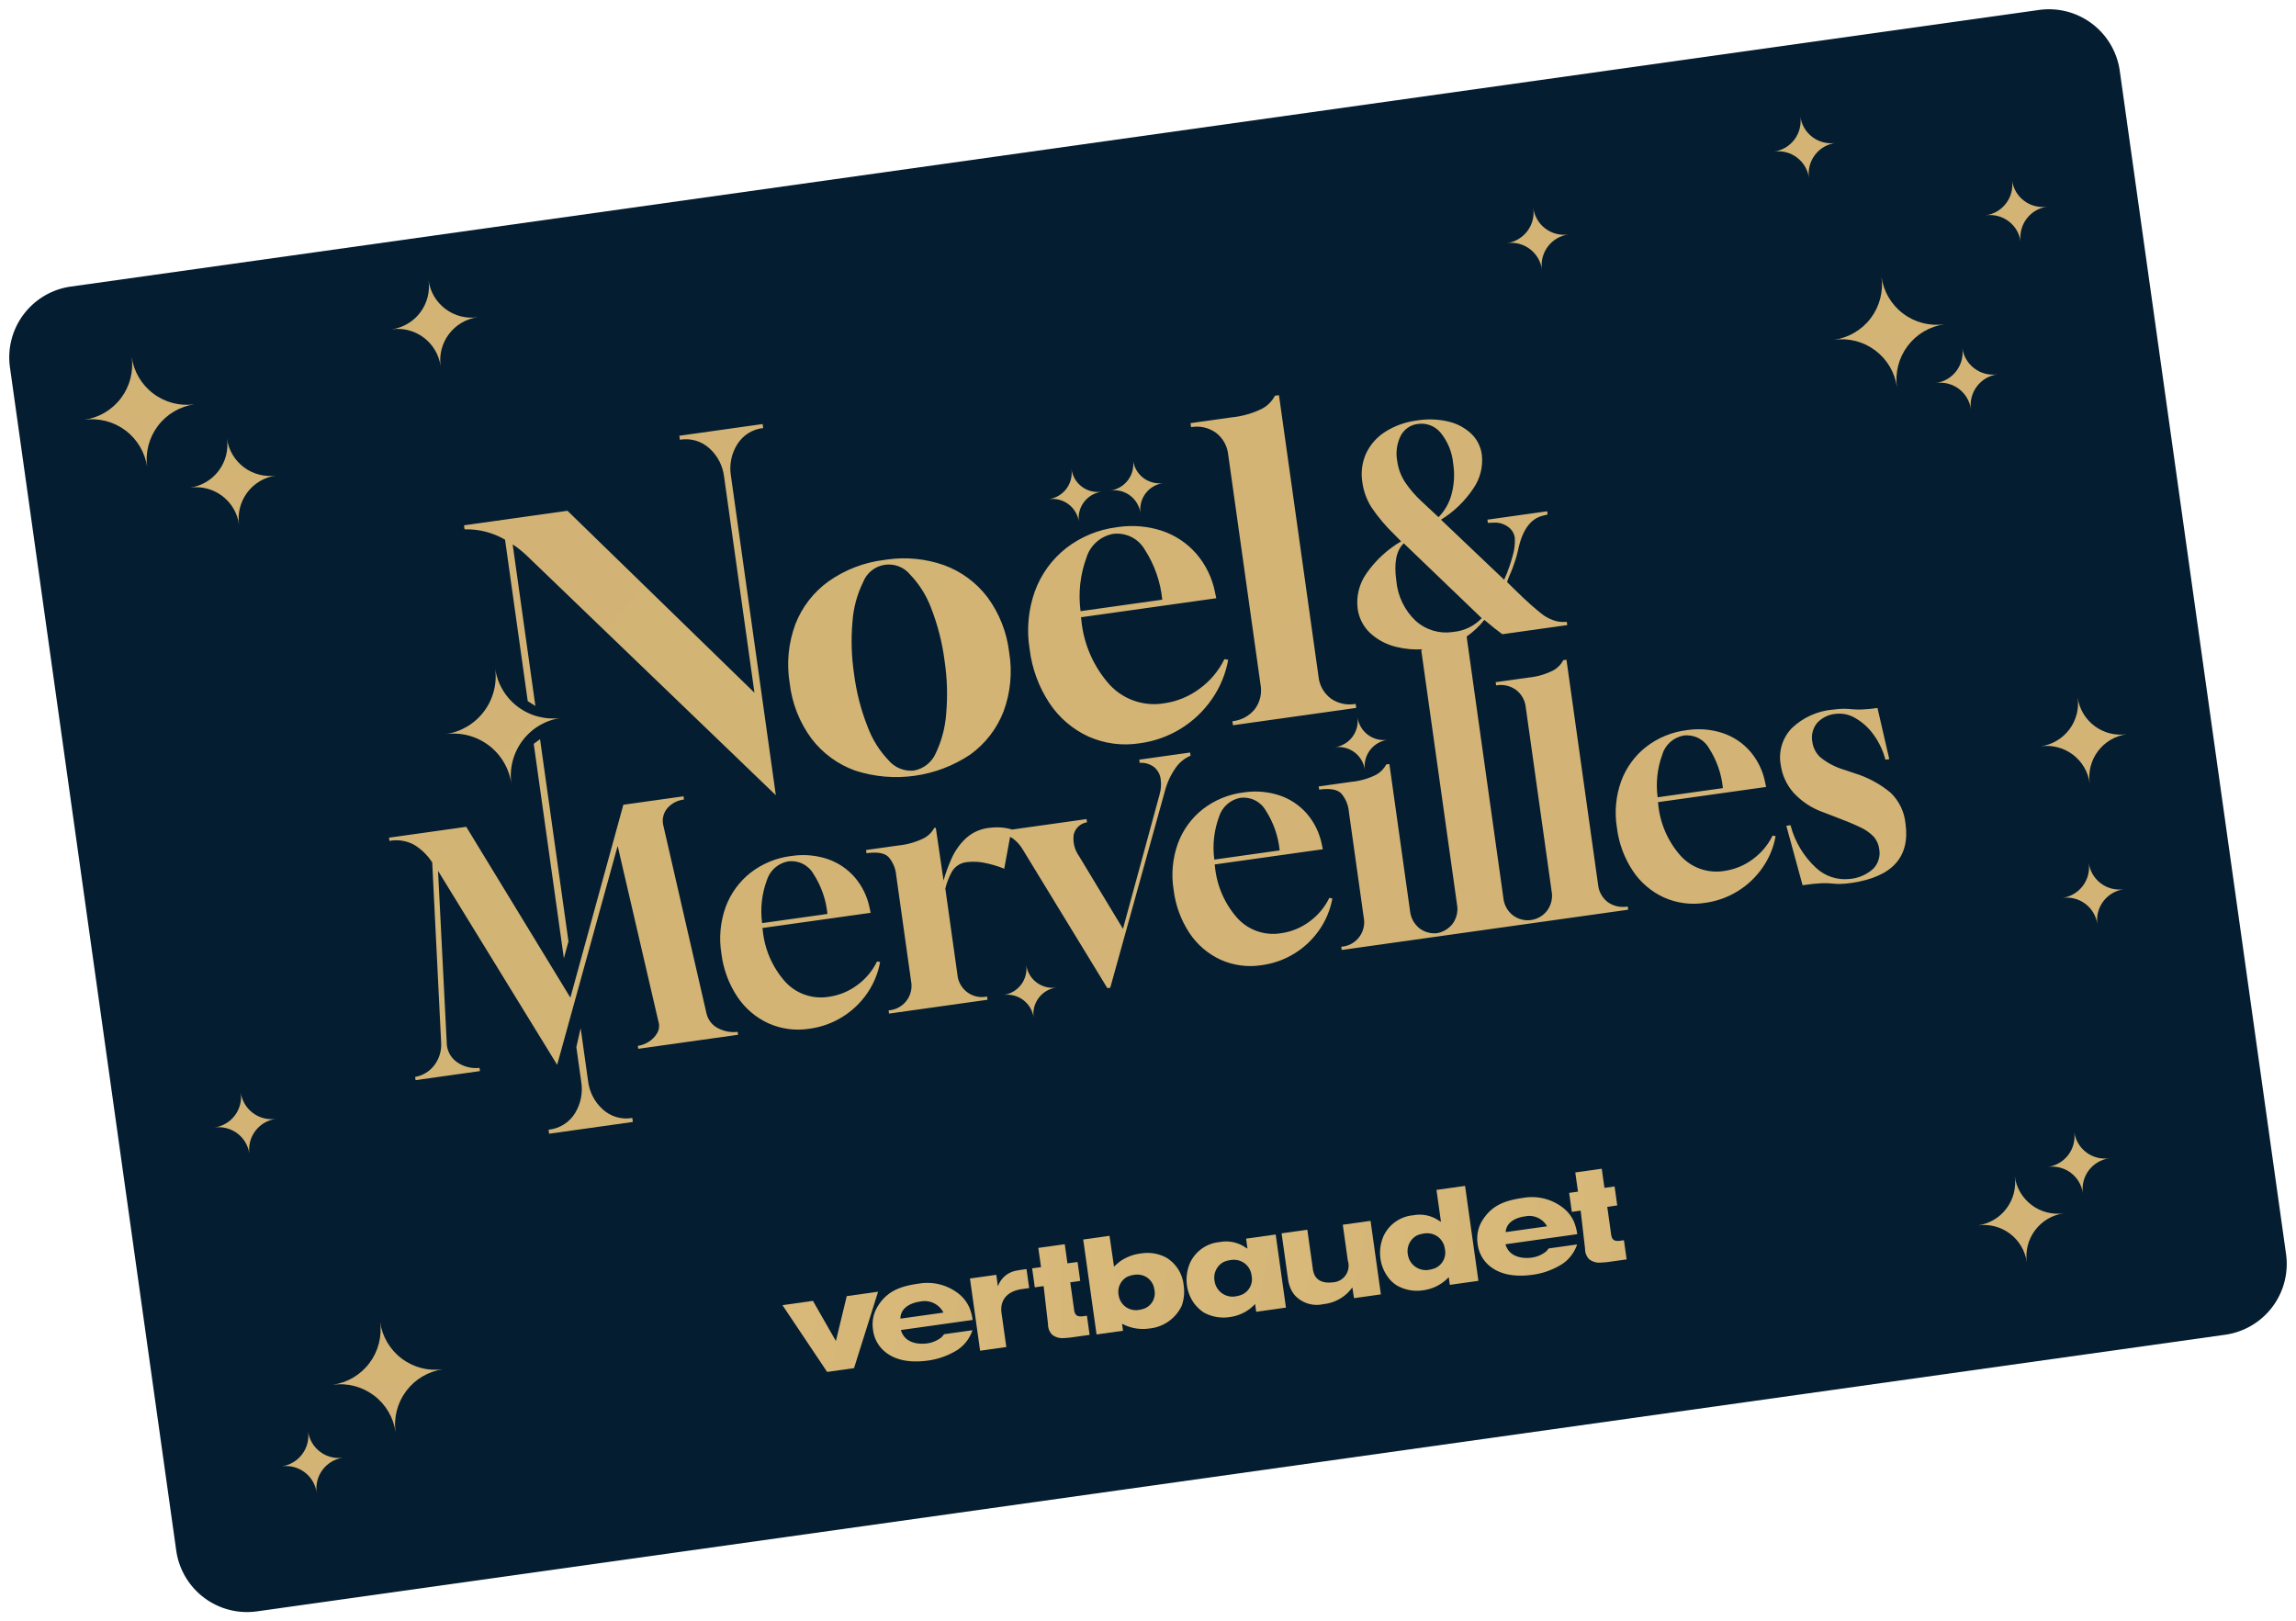 <svg xmlns="http://www.w3.org/2000/svg" xmlns:xlink="http://www.w3.org/1999/xlink" width="283.424" height="200.135" viewBox="0 0 283.424 200.135">
  <defs>
    <linearGradient id="linear-gradient" x1="-11.472" y1="3.291" x2="-5.747" y2="-23.876" gradientUnits="objectBoundingBox">
      <stop offset="0" stop-color="#dabb7c"/>
      <stop offset="1" stop-color="#b39559"/>
      <stop offset="1" stop-color="#b29457"/>
    </linearGradient>
    <clipPath id="clip-path">
      <rect id="Rectangle_16450" data-name="Rectangle 16450" width="263.001" height="165.14" fill="none"/>
    </clipPath>
    <clipPath id="clip-path-2">
      <path id="Tracé_531868" data-name="Tracé 531868" d="M226.287,22.7a3.823,3.823,0,0,1,3.822,3.823,3.824,3.824,0,0,1,3.823-3.823,3.822,3.822,0,0,1-3.823-3.822,3.821,3.821,0,0,1-3.822,3.822" transform="translate(-226.287 -18.88)" stroke="rgba(0,0,0,0)" stroke-width="1" fill="url(#linear-gradient)"/>
    </clipPath>
    <clipPath id="clip-path-3">
      <path id="Tracé_531879" data-name="Tracé 531879" d="M18.493,25.07a5.353,5.353,0,0,1,5.352,5.352A5.352,5.352,0,0,1,29.2,25.07a5.352,5.352,0,0,1-5.352-5.351,5.352,5.352,0,0,1-5.352,5.351" transform="translate(-18.493 -19.719)" stroke="rgba(0,0,0,0)" stroke-width="1" fill="url(#linear-gradient)"/>
    </clipPath>
    <clipPath id="clip-path-4">
      <path id="Tracé_531880" data-name="Tracé 531880" d="M43.855,10.343a5.352,5.352,0,0,1,5.352,5.351,5.35,5.35,0,0,1,5.351-5.351,5.351,5.351,0,0,1-5.351-5.352,5.354,5.354,0,0,1-5.352,5.352" transform="translate(-43.855 -4.991)" stroke="rgba(0,0,0,0)" stroke-width="1" fill="url(#linear-gradient)"/>
    </clipPath>
    <clipPath id="clip-path-5">
      <path id="Tracé_531881" data-name="Tracé 531881" d="M203.315,12.107a3.821,3.821,0,0,1,3.822,3.821,3.823,3.823,0,0,1,3.823-3.821,3.825,3.825,0,0,1-3.823-3.823,3.823,3.823,0,0,1-3.822,3.823" transform="translate(-203.315 -8.284)" stroke="rgba(0,0,0,0)" stroke-width="1" fill="url(#linear-gradient)"/>
    </clipPath>
    <clipPath id="clip-path-6">
      <path id="Tracé_531882" data-name="Tracé 531882" d="M171.6,18.224a3.823,3.823,0,0,1,3.822,3.822,3.824,3.824,0,0,1,3.823-3.822,3.823,3.823,0,0,1-3.823-3.821,3.822,3.822,0,0,1-3.822,3.821" transform="translate(-171.604 -14.403)" stroke="rgba(0,0,0,0)" stroke-width="1" fill="url(#linear-gradient)"/>
    </clipPath>
    <clipPath id="clip-path-7">
      <path id="Tracé_531883" data-name="Tracé 531883" d="M217.985,40.905a3.822,3.822,0,0,1,3.821,3.822,3.824,3.824,0,0,1,3.823-3.822,3.823,3.823,0,0,1-3.823-3.822,3.822,3.822,0,0,1-3.821,3.822" transform="translate(-217.985 -37.083)" stroke="rgba(0,0,0,0)" stroke-width="1" fill="url(#linear-gradient)"/>
    </clipPath>
    <clipPath id="clip-path-8">
      <path id="Tracé_531884" data-name="Tracé 531884" d="M54.83,99.554v4.3a5.657,5.657,0,0,1-1.305,3.766,4.346,4.346,0,0,1-3.513,1.556v.5H60.453v-.5a4.3,4.3,0,0,1-3.466-1.556,5.6,5.6,0,0,1-1.305-3.716V97.31Zm53.122.966a3.284,3.284,0,0,1,3.283,3.283h0a3.282,3.282,0,0,1,3.284-3.282,3.283,3.283,0,0,1-3.284-3.283,3.284,3.284,0,0,1-3.283,3.283M214.207,79.885a8.355,8.355,0,0,0-5.317,1.565,5.165,5.165,0,0,0-1.986,4.294,6.547,6.547,0,0,0,1.063,3.59,9,9,0,0,0,3.271,2.91l1.164.642q1.924,1.044,3.05,1.787a5.5,5.5,0,0,1,1.584,1.445,2.889,2.889,0,0,1,.462,1.624,2.764,2.764,0,0,1-1.064,2.288,4.92,4.92,0,0,1-3.108.843,5.21,5.21,0,0,1-3.854-1.906,10.892,10.892,0,0,1-2.408-5.677h-.521l.963,7.543q1.563,0,2.327.081a8.544,8.544,0,0,1,1.225.2,9.793,9.793,0,0,0,.983.2h0a11.141,11.141,0,0,0,1.563.078q7.544-.079,7.544-6.339a6.114,6.114,0,0,0-1.285-4.012,12.862,12.862,0,0,0-4.092-3.009l-1.2-.6a8.416,8.416,0,0,1-2.708-1.946,3.162,3.162,0,0,1-.7-1.986,2.855,2.855,0,0,1,.9-2.247,3.526,3.526,0,0,1,2.43-.8,3.843,3.843,0,0,1,2.287.822,7.083,7.083,0,0,1,1.946,2.287,9.157,9.157,0,0,1,1.063,3.35h.482l-.562-6.459a17.93,17.93,0,0,1-1.926-.081,9.277,9.277,0,0,1-1.2-.2q-.482-.12-1-.2a9.52,9.52,0,0,0-1.227-.08h-.137M80.991,82.414a3.393,3.393,0,0,1,2.93-1.926,3.15,3.15,0,0,1,2.869,1.967,11.136,11.136,0,0,1,1.023,5.136H79.667a11.047,11.047,0,0,1,1.324-5.177m3.371-2.529a10.225,10.225,0,0,0-5.237,1.345,9.591,9.591,0,0,0-3.631,3.752A11.476,11.476,0,0,0,74.169,90.6a12.356,12.356,0,0,0,1.2,5.557,9.228,9.228,0,0,0,3.351,3.792,8.982,8.982,0,0,0,4.913,1.365,10.3,10.3,0,0,0,7.665-3.33,9.891,9.891,0,0,0,2.126-3.611l-.364-.122A7.868,7.868,0,0,1,90.238,96.8a7.62,7.62,0,0,1-3.671.942,5.97,5.97,0,0,1-5.055-2.547,11.185,11.185,0,0,1-1.886-6.8v-.2H93.111l-.041-.6a8.28,8.28,0,0,0-1.305-4.033,7.747,7.747,0,0,0-3.049-2.708,9.54,9.54,0,0,0-4.182-.966h-.172m53,2.529a3.393,3.393,0,0,1,2.929-1.926,3.15,3.15,0,0,1,2.869,1.967,11.136,11.136,0,0,1,1.024,5.136h-8.146a11.033,11.033,0,0,1,1.325-5.177m3.369-2.529A10.218,10.218,0,0,0,135.5,81.23a9.591,9.591,0,0,0-3.631,3.752,11.464,11.464,0,0,0-1.325,5.618,12.341,12.341,0,0,0,1.2,5.557,9.238,9.238,0,0,0,3.352,3.792,8.98,8.98,0,0,0,4.914,1.365,10.3,10.3,0,0,0,7.664-3.33,9.876,9.876,0,0,0,2.126-3.611l-.362-.122a7.868,7.868,0,0,1-2.828,2.549,7.62,7.62,0,0,1-3.671.942,5.972,5.972,0,0,1-5.055-2.547,11.178,11.178,0,0,1-1.885-6.8v-.2h13.481l-.04-.6a8.28,8.28,0,0,0-1.305-4.033,7.743,7.743,0,0,0-3.05-2.708,9.539,9.539,0,0,0-4.181-.966h-.173m51.883,2.529a3.393,3.393,0,0,1,2.929-1.926,3.15,3.15,0,0,1,2.87,1.967,11.136,11.136,0,0,1,1.023,5.136H191.3a11.034,11.034,0,0,1,1.324-5.177m3.37-2.529a10.225,10.225,0,0,0-5.237,1.345,9.6,9.6,0,0,0-3.631,3.752A11.463,11.463,0,0,0,185.8,90.6a12.327,12.327,0,0,0,1.2,5.557,9.228,9.228,0,0,0,3.351,3.792,8.978,8.978,0,0,0,4.912,1.365,10.3,10.3,0,0,0,7.664-3.33,9.837,9.837,0,0,0,2.126-3.611l-.36-.122a7.884,7.884,0,0,1-2.827,2.549,7.63,7.63,0,0,1-3.672.942,5.97,5.97,0,0,1-5.055-2.547,11.185,11.185,0,0,1-1.885-6.8v-.2h13.482l-.04-.6a8.3,8.3,0,0,0-1.305-4.033,7.75,7.75,0,0,0-3.05-2.708,9.54,9.54,0,0,0-4.182-.966h-.172m-67.409-5.8v.4a2.615,2.615,0,0,1,1.685.762,2.311,2.311,0,0,1,.6,1.644,4.515,4.515,0,0,1-.4,1.806l-6.781,15.79-4.133-9.671a3.683,3.683,0,0,1-.26-2.729,2.011,2.011,0,0,1,1.825-1.243v-.4h-9.362l.013-.04a6.745,6.745,0,0,0-1.443-.441,7.339,7.339,0,0,0-1.285-.121,5.075,5.075,0,0,0-3.029.9,7.691,7.691,0,0,0-2.086,2.227,19.692,19.692,0,0,0-1.345,2.528l-.039-6.58h-.2a3.075,3.075,0,0,1-1.525,1.1,9.32,9.32,0,0,1-3.21.421H93.631v.4q2.005,0,2.628.843a3.931,3.931,0,0,1,.622,2.368V97.221a3.428,3.428,0,0,1,0,.365,3.035,3.035,0,0,1-3.21,2.846h-.041v.4h12.278v-.4h-.04a3.448,3.448,0,0,1-.366,0,3.033,3.033,0,0,1-2.844-3.211V86.507A8.423,8.423,0,0,1,103.8,84.5a2.42,2.42,0,0,1,2.026-.843,6.6,6.6,0,0,1,1.865.321A13.228,13.228,0,0,1,110.2,85.1l1.263-3.789a2.311,2.311,0,0,1,.242.177,4.408,4.408,0,0,1,1.064,1.525l7.985,18.458h.361l10.071-23.133a8.9,8.9,0,0,1,1.725-2.649,4.218,4.218,0,0,1,2.008-1.2v-.4ZM152.7,75.931a3.283,3.283,0,0,1,3.284,3.284,3.283,3.283,0,0,1,3.283-3.284,3.284,3.284,0,0,1-3.283-3.283,3.283,3.283,0,0,1-3.284,3.283M64.739,70.737,54.95,93.408,45.158,70.737h-9.63v.4a4.615,4.615,0,0,1,2.95.9,6.987,6.987,0,0,1,1.906,2.468L38.378,96.7a4.173,4.173,0,0,1-1.2,2.609,3.783,3.783,0,0,1-2.569,1.124v.4h8.026v-.4a4.085,4.085,0,0,1-2.647-1.083,2.958,2.958,0,0,1-.922-2.61l1.885-21.107L52.18,101.394,63.336,75.672,65.3,97.822a1.786,1.786,0,0,1-.341,1.4,3.015,3.015,0,0,1-1.183.922,3.463,3.463,0,0,1-1.406.32v.362h12.44v-.362a4.127,4.127,0,0,1-2.188-.682,2.75,2.75,0,0,1-1.3-2.047L69.274,73.986a2.4,2.4,0,0,1,.8-2.085,3.2,3.2,0,0,1,2.167-.762v-.4Zm-9.908-8.985V88.487l.852-1.986V61.292Zm-10.622-2.7a7.2,7.2,0,0,1,7.2,7.2,7.2,7.2,0,0,1,7.2-7.2,7.2,7.2,0,0,1-7.2-7.2,7.2,7.2,0,0,1-7.2,7.2m81.4-10.6a4.244,4.244,0,0,1,3.663-2.411,3.943,3.943,0,0,1,3.588,2.462,13.924,13.924,0,0,1,1.28,6.425H123.956a13.792,13.792,0,0,1,1.656-6.475m4.218-3.161a12.756,12.756,0,0,0-6.552,1.683,11.984,11.984,0,0,0-4.543,4.692,14.341,14.341,0,0,0-1.658,7.031,15.447,15.447,0,0,0,1.5,6.95,11.6,11.6,0,0,0,4.191,4.746h0a11.257,11.257,0,0,0,6.154,1.7,12.868,12.868,0,0,0,9.586-4.166,12.345,12.345,0,0,0,2.66-4.517l-.453-.148a9.833,9.833,0,0,1-3.538,3.186,9.516,9.516,0,0,1-4.594,1.178,7.469,7.469,0,0,1-6.324-3.187,13.971,13.971,0,0,1-2.359-8.509v-.251h16.866l-.051-.753a10.359,10.359,0,0,0-1.631-5.044,9.714,9.714,0,0,0-3.815-3.389,11.911,11.911,0,0,0-5.223-1.205h-.221M97.977,69.937a12.033,12.033,0,0,1-2.033-4.517,26.894,26.894,0,0,1-.755-6.726,27.275,27.275,0,0,1,.7-6.377,13.1,13.1,0,0,1,1.984-4.67,3.4,3.4,0,0,1,5.873-.123,12.078,12.078,0,0,1,2.009,4.517,27.511,27.511,0,0,1,.724,6.653,27.466,27.466,0,0,1-.7,6.4,13.559,13.559,0,0,1-1.957,4.7,3.648,3.648,0,0,1-3.013,1.756h0a3.637,3.637,0,0,1-2.834-1.607m2.888-24.647a14.992,14.992,0,0,0-7.2,1.658,11.754,11.754,0,0,0-4.793,4.665,14.235,14.235,0,0,0-1.709,7.128,14.234,14.234,0,0,0,1.709,7.132,11.794,11.794,0,0,0,4.792,4.666,16.434,16.434,0,0,0,14.383,0,11.861,11.861,0,0,0,4.767-4.666,14.254,14.254,0,0,0,1.708-7.132,14.237,14.237,0,0,0-1.708-7.128,11.824,11.824,0,0,0-4.767-4.665,14.847,14.847,0,0,0-6.825-1.661q-.176,0-.353,0M122,40.691h0a3.284,3.284,0,0,1,3.283,3.283,3.283,3.283,0,0,1,3.283-3.283,3.283,3.283,0,0,1-3.283-3.284A3.284,3.284,0,0,1,122,40.691m7.681,0a3.284,3.284,0,0,1,3.283,3.283,3.283,3.283,0,0,1,3.284-3.283,3.284,3.284,0,0,1-3.284-3.284,3.284,3.284,0,0,1-3.283,3.284M164.776,61.9a7.77,7.77,0,0,1-1.7-5.26q0-3.364,1.555-4.449l8.242,10.486a5.46,5.46,0,0,1-3.651,1.193c-.063,0-.124,0-.186,0a5.592,5.592,0,0,1-4.261-1.973m2.711-14.587a13.331,13.331,0,0,1-1.591-2.459,6.221,6.221,0,0,1-.651-2.82,4.921,4.921,0,0,1,.868-3.055h0a2.727,2.727,0,0,1,2.277-1.137,3.065,3.065,0,0,1,2.657,1.482,7.044,7.044,0,0,1,.994,3.977,9.126,9.126,0,0,1-.723,3.706,6.276,6.276,0,0,1-1.989,2.584q-.9-1.12-1.843-2.276m-3.165-9.095a6.413,6.413,0,0,0-2.729,2.3,6.231,6.231,0,0,0-.976,3.506,7.7,7.7,0,0,0,.688,3.218,20.75,20.75,0,0,0,2.314,3.687l.723.976a13.488,13.488,0,0,0-4.807,3.344,6.2,6.2,0,0,0-1.664,4.1,5.06,5.06,0,0,0,1.084,3.2,7.185,7.185,0,0,0,3.019,2.187,10.907,10.907,0,0,0,3.172.735l-.211.06V97.218a3.091,3.091,0,0,1-.9,2.348,3.151,3.151,0,0,1-2.041.851,3.05,3.05,0,0,1-2.03-.87,3.145,3.145,0,0,1-.882-2.328v-18.3h-.4a3.017,3.017,0,0,1-1.4,1.084,8.659,8.659,0,0,1-3.13.441h-4.093v.4q2.007,0,2.628.843a3.928,3.928,0,0,1,.622,2.368V97.22a2.949,2.949,0,0,1,0,.366,3.035,3.035,0,0,1-3.211,2.845h-.039v.4h23.915l11.795,0v-.4a3.25,3.25,0,0,1-2.348-.862,3.094,3.094,0,0,1-.9-2.348V69.214h-.4A3.021,3.021,0,0,1,180.7,70.3a8.606,8.606,0,0,1-3.129.441h-4.093v.4a3.225,3.225,0,0,1,2.348.882,3.106,3.106,0,0,1,.9,2.328V97.223a3.084,3.084,0,0,1-.9,2.346,3.026,3.026,0,0,1-4.213,0,3.092,3.092,0,0,1-.9-2.346V64.663a10.4,10.4,0,0,0,2.451-1.732q1.193,1.34,1.952,2.061h8.094v-.4l-.579-.072a3.5,3.5,0,0,1-1.139-.415,4.928,4.928,0,0,1-1.138-.85q-.435-.434-1.213-1.338t-1.824-2.279l-.723-.939a6.381,6.381,0,0,1,.435-.8c.169-.265.338-.553.507-.868s.332-.632.488-.958.307-.68.452-1.066q1.265-3.544,3.579-3.8l.653-.073v-.4h-7.447v.4l.723.073a2.722,2.722,0,0,1,1.662.741,1.976,1.976,0,0,1,.653,1.465,6.2,6.2,0,0,1-.579,2.187,18.509,18.509,0,0,1-1.446,2.765l-6.688-8.424a13,13,0,0,0,4.483-3.254,6.091,6.091,0,0,0,1.626-3.977,4.359,4.359,0,0,0-.922-2.747,6.133,6.133,0,0,0-2.565-1.88,9.871,9.871,0,0,0-3.814-.687l-.2,0a9.592,9.592,0,0,0-3.868.816m-12.907-6.284a3.826,3.826,0,0,1-1.757,1.355,10.829,10.829,0,0,1-3.915.551h-5.12v.5a4.026,4.026,0,0,1,2.937,1.106,3.9,3.9,0,0,1,1.128,2.912V66.973a3.872,3.872,0,0,1-1.128,2.937,4.075,4.075,0,0,1-2.937,1.081v.5h15.361v-.5a4.064,4.064,0,0,1-2.936-1.081,3.862,3.862,0,0,1-1.132-2.937V31.937ZM77.922,26.593v.5a4.294,4.294,0,0,1,3.462,1.558,5.583,5.583,0,0,1,1.305,3.713V59.294L62.962,33.843h-12.9v.5A9.426,9.426,0,0,1,54.831,36.3V56.43l.851.716V37.007a10.191,10.191,0,0,1,.78.754c.283.3.545.6.78.9l26.3,33.532V32.365a5.593,5.593,0,0,1,1.3-3.713,4.293,4.293,0,0,1,3.463-1.558v-.5Z" transform="translate(-34.605 -26.593)" stroke="rgba(0,0,0,0)" stroke-width="1" fill="url(#linear-gradient)"/>
    </clipPath>
    <clipPath id="clip-path-9">
      <path id="Tracé_531885" data-name="Tracé 531885" d="M7.58,15.811a6.883,6.883,0,0,1,6.881,6.88,6.881,6.881,0,0,1,6.88-6.88,6.881,6.881,0,0,1-6.88-6.88,6.883,6.883,0,0,1-6.881,6.88" transform="translate(-7.58 -8.931)" stroke="rgba(0,0,0,0)" stroke-width="1" fill="url(#linear-gradient)"/>
    </clipPath>
    <clipPath id="clip-path-10">
      <path id="Tracé_531886" data-name="Tracé 531886" d="M207.121,34.611A6.881,6.881,0,0,1,214,41.491a6.88,6.88,0,0,1,6.88-6.88,6.881,6.881,0,0,1-6.88-6.88,6.883,6.883,0,0,1-6.881,6.88" transform="translate(-207.121 -27.731)" stroke="rgba(0,0,0,0)" stroke-width="1" fill="url(#linear-gradient)"/>
    </clipPath>
    <clipPath id="clip-path-11">
      <path id="Tracé_531887" data-name="Tracé 531887" d="M224.068,83.853a5.352,5.352,0,0,1,5.351,5.351,5.352,5.352,0,0,1,5.352-5.351,5.352,5.352,0,0,1-5.352-5.351,5.352,5.352,0,0,1-5.351,5.351" transform="translate(-224.068 -78.502)" stroke="rgba(0,0,0,0)" stroke-width="1" fill="url(#linear-gradient)"/>
    </clipPath>
    <clipPath id="clip-path-12">
      <path id="Tracé_531888" data-name="Tracé 531888" d="M224.11,101.26a3.822,3.822,0,0,1,3.822,3.822,3.821,3.821,0,0,1,3.823-3.821,3.824,3.824,0,0,1-3.823-3.823,3.822,3.822,0,0,1-3.822,3.822" transform="translate(-224.11 -97.438)" stroke="rgba(0,0,0,0)" stroke-width="1" fill="url(#linear-gradient)"/>
    </clipPath>
    <clipPath id="clip-path-13">
      <path id="Tracé_531889" data-name="Tracé 531889" d="M11.064,97.847a3.823,3.823,0,0,1,3.822,3.822,3.822,3.822,0,0,1,3.822-3.821,3.823,3.823,0,0,1-3.822-3.823,3.823,3.823,0,0,1-3.822,3.822" transform="translate(-11.064 -94.025)" stroke="rgba(0,0,0,0)" stroke-width="1" fill="url(#linear-gradient)"/>
    </clipPath>
    <clipPath id="clip-path-14">
      <path id="Tracé_531890" data-name="Tracé 531890" d="M13.291,137.311a3.823,3.823,0,0,1,3.823,3.822,3.822,3.822,0,0,1,3.822-3.822,3.822,3.822,0,0,1-3.822-3.822,3.824,3.824,0,0,1-3.823,3.822" transform="translate(-13.291 -133.489)" stroke="rgba(0,0,0,0)" stroke-width="1" fill="url(#linear-gradient)"/>
    </clipPath>
    <clipPath id="clip-path-15">
      <path id="Tracé_531891" data-name="Tracé 531891" d="M20.36,129.106a6.882,6.882,0,0,1,6.881,6.88,6.881,6.881,0,0,1,6.881-6.88,6.882,6.882,0,0,1-6.881-6.881,6.882,6.882,0,0,1-6.881,6.881" transform="translate(-20.36 -122.225)" stroke="rgba(0,0,0,0)" stroke-width="1" fill="url(#linear-gradient)"/>
    </clipPath>
    <clipPath id="clip-path-16">
      <path id="Tracé_531892" data-name="Tracé 531892" d="M209.314,137.132a5.353,5.353,0,0,1,5.352,5.352,5.353,5.353,0,0,1,5.352-5.352,5.352,5.352,0,0,1-5.352-5.351,5.352,5.352,0,0,1-5.352,5.351" transform="translate(-209.314 -131.781)" stroke="rgba(0,0,0,0)" stroke-width="1" fill="url(#linear-gradient)"/>
    </clipPath>
    <clipPath id="clip-path-17">
      <path id="Tracé_531893" data-name="Tracé 531893" d="M218.183,131.51a3.823,3.823,0,0,1,3.822,3.822,3.82,3.82,0,0,1,3.822-3.821,3.823,3.823,0,0,1-3.822-3.824,3.823,3.823,0,0,1-3.822,3.823" transform="translate(-218.183 -127.687)" stroke="rgba(0,0,0,0)" stroke-width="1" fill="url(#linear-gradient)"/>
    </clipPath>
    <linearGradient id="linear-gradient-33" y1="-1.129" x2="8.939" y2="1.334" gradientUnits="objectBoundingBox">
      <stop offset="0" stop-color="#dabb7c"/>
      <stop offset="1" stop-color="#b7995c"/>
      <stop offset="1" stop-color="#b39559"/>
      <stop offset="1" stop-color="#b29457"/>
    </linearGradient>
  </defs>
  <g id="Groupe_80791" data-name="Groupe 80791" transform="translate(5230.392 -1418.488) rotate(-8)">
    <g id="Groupe_80680" data-name="Groupe 80680" transform="translate(-5382 713)">
      <g id="Groupe_80679" data-name="Groupe 80679" clip-path="url(#clip-path)">
        <path id="Tracé_531867" data-name="Tracé 531867" d="M254.173,165.14H8.828A8.827,8.827,0,0,1,0,156.312V8.828A8.828,8.828,0,0,1,8.828,0H254.173A8.829,8.829,0,0,1,263,8.828V156.312a8.828,8.828,0,0,1-8.828,8.828" fill="#041d30"/>
      </g>
    </g>
    <g id="Groupe_80733" data-name="Groupe 80733" transform="translate(-5373.822 718.385)">
      <g id="Groupe_80682" data-name="Groupe 80682" transform="translate(235.951 14.984)">
        <g id="Groupe_80681" data-name="Groupe 80681" transform="translate(0 0)" clip-path="url(#clip-path-2)">
          <rect id="Rectangle_16451" data-name="Rectangle 16451" width="9.832" height="9.832" rx="4.916" transform="translate(-2.499 6.716) rotate(-69.589)" stroke="rgba(0,0,0,0)" stroke-width="1" fill="url(#linear-gradient)"/>
        </g>
      </g>
      <g id="Groupe_80704" data-name="Groupe 80704" transform="translate(11.773 15.889)">
        <g id="Groupe_80703" data-name="Groupe 80703" transform="translate(0 0)" clip-path="url(#clip-path-3)">
          <rect id="Rectangle_16462" data-name="Rectangle 16462" width="10.704" height="10.703" rx="5.352" transform="translate(0 0)" stroke="rgba(0,0,0,0)" stroke-width="1" fill="url(#linear-gradient)"/>
        </g>
      </g>
      <g id="Groupe_80706" data-name="Groupe 80706" transform="translate(39.135 0)">
        <g id="Groupe_80705" data-name="Groupe 80705" transform="translate(0 0)" clip-path="url(#clip-path-4)">
          <rect id="Rectangle_16463" data-name="Rectangle 16463" width="13.764" height="13.764" rx="6.882" transform="matrix(0.349, -0.937, 0.937, 0.349, -3.499, 9.401)" stroke="rgba(0,0,0,0)" stroke-width="1" fill="url(#linear-gradient)"/>
        </g>
      </g>
      <g id="Groupe_80708" data-name="Groupe 80708" transform="translate(211.168 3.553)">
        <g id="Groupe_80707" data-name="Groupe 80707" transform="translate(0 0)" clip-path="url(#clip-path-5)">
          <rect id="Rectangle_16464" data-name="Rectangle 16464" width="9.832" height="9.831" rx="4.916" transform="matrix(0.937, -0.349, 0.349, 0.937, -2.499, 0.93)" stroke="rgba(0,0,0,0)" stroke-width="1" fill="url(#linear-gradient)"/>
        </g>
      </g>
      <g id="Groupe_80710" data-name="Groupe 80710" transform="translate(176.956 10.154)">
        <g id="Groupe_80709" data-name="Groupe 80709" transform="translate(0 0)" clip-path="url(#clip-path-6)">
          <rect id="Rectangle_16465" data-name="Rectangle 16465" width="9.832" height="9.83" rx="4.915" transform="matrix(0.937, -0.349, 0.349, 0.937, -2.498, 0.93)" stroke="rgba(0,0,0,0)" stroke-width="1" fill="url(#linear-gradient)"/>
        </g>
      </g>
      <g id="Groupe_80712" data-name="Groupe 80712" transform="translate(226.994 34.622)">
        <g id="Groupe_80711" data-name="Groupe 80711" transform="translate(0 0)" clip-path="url(#clip-path-7)">
          <rect id="Rectangle_16466" data-name="Rectangle 16466" width="9.831" height="9.831" rx="4.915" transform="translate(-2.499 0.93) rotate(-20.411)" stroke="rgba(0,0,0,0)" stroke-width="1" fill="url(#linear-gradient)"/>
        </g>
      </g>
      <g id="Groupe_80714" data-name="Groupe 80714" transform="translate(29.156 23.305)">
        <g id="Groupe_80713" data-name="Groupe 80713" transform="translate(0 0)" clip-path="url(#clip-path-8)">
          <rect id="Rectangle_16467" data-name="Rectangle 16467" width="171.705" height="201.637" rx="10" transform="translate(-38.07 58.173) rotate(-56.798)" stroke="rgba(0,0,0,0)" stroke-width="1" fill="url(#linear-gradient)"/>
        </g>
      </g>
      <g id="Groupe_80716" data-name="Groupe 80716" transform="translate(0 4.251)">
        <g id="Groupe_80715" data-name="Groupe 80715" transform="translate(0 0)" clip-path="url(#clip-path-9)">
          <rect id="Rectangle_16468" data-name="Rectangle 16468" width="13.761" height="13.76" rx="6.88" transform="translate(0)" stroke="rgba(0,0,0,0)" stroke-width="1" fill="url(#linear-gradient)"/>
        </g>
      </g>
      <g id="Groupe_80718" data-name="Groupe 80718" transform="translate(215.274 24.533)">
        <g id="Groupe_80717" data-name="Groupe 80717" transform="translate(0 0)" clip-path="url(#clip-path-10)">
          <rect id="Rectangle_16469" data-name="Rectangle 16469" width="13.761" height="13.76" rx="6.88" transform="translate(0 0)" stroke="rgba(0,0,0,0)" stroke-width="1" fill="url(#linear-gradient)"/>
        </g>
      </g>
      <g id="Groupe_80720" data-name="Groupe 80720" transform="translate(233.557 79.307)">
        <g id="Groupe_80719" data-name="Groupe 80719" transform="translate(0 0)" clip-path="url(#clip-path-11)">
          <rect id="Rectangle_16470" data-name="Rectangle 16470" width="10.703" height="10.702" rx="5.351" stroke="rgba(0,0,0,0)" stroke-width="1" fill="url(#linear-gradient)"/>
        </g>
      </g>
      <g id="Groupe_80722" data-name="Groupe 80722" transform="translate(233.602 99.736)">
        <g id="Groupe_80721" data-name="Groupe 80721" transform="translate(0 0)" clip-path="url(#clip-path-12)">
          <rect id="Rectangle_16471" data-name="Rectangle 16471" width="9.832" height="9.831" rx="4.916" transform="translate(-2.499 0.93) rotate(-20.411)" stroke="rgba(0,0,0,0)" stroke-width="1" fill="url(#linear-gradient)"/>
        </g>
      </g>
      <g id="Groupe_80724" data-name="Groupe 80724" transform="translate(3.759 96.054)">
        <g id="Groupe_80723" data-name="Groupe 80723" transform="translate(0)" clip-path="url(#clip-path-13)">
          <rect id="Rectangle_16472" data-name="Rectangle 16472" width="9.831" height="9.831" rx="4.915" transform="translate(-2.499 0.93) rotate(-20.411)" stroke="rgba(0,0,0,0)" stroke-width="1" fill="url(#linear-gradient)"/>
        </g>
      </g>
      <g id="Groupe_80726" data-name="Groupe 80726" transform="translate(6.161 138.629)">
        <g id="Groupe_80725" data-name="Groupe 80725" transform="translate(0 0)" clip-path="url(#clip-path-14)">
          <rect id="Rectangle_16473" data-name="Rectangle 16473" width="9.832" height="9.831" rx="4.916" transform="matrix(0.937, -0.349, 0.349, 0.937, -2.499, 0.93)" stroke="rgba(0,0,0,0)" stroke-width="1" fill="url(#linear-gradient)"/>
        </g>
      </g>
      <g id="Groupe_80728" data-name="Groupe 80728" transform="translate(13.788 126.477)">
        <g id="Groupe_80727" data-name="Groupe 80727" transform="translate(0 0)" clip-path="url(#clip-path-15)">
          <rect id="Rectangle_16474" data-name="Rectangle 16474" width="13.762" height="13.761" rx="6.88" stroke="rgba(0,0,0,0)" stroke-width="1" fill="url(#linear-gradient)"/>
        </g>
      </g>
      <g id="Groupe_80730" data-name="Groupe 80730" transform="translate(217.64 136.787)">
        <g id="Groupe_80729" data-name="Groupe 80729" transform="translate(0 0)" clip-path="url(#clip-path-16)">
          <rect id="Rectangle_16475" data-name="Rectangle 16475" width="13.764" height="13.765" rx="6.882" transform="translate(-3.499 9.401) rotate(-69.589)" stroke="rgba(0,0,0,0)" stroke-width="1" fill="url(#linear-gradient)"/>
        </g>
      </g>
      <g id="Groupe_80732" data-name="Groupe 80732" transform="translate(227.208 132.37)">
        <g id="Groupe_80731" data-name="Groupe 80731" transform="translate(0 0)" clip-path="url(#clip-path-17)">
          <rect id="Rectangle_16476" data-name="Rectangle 16476" width="9.831" height="9.832" rx="4.916" transform="translate(-2.499 0.93) rotate(-20.411)" stroke="rgba(0,0,0,0)" stroke-width="1" fill="url(#linear-gradient)"/>
        </g>
      </g>
    </g>
    <g id="Groupe_80734" data-name="Groupe 80734" transform="translate(-5303.681 846.885)">
      <path id="Tracé_531921" data-name="Tracé 531921" d="M85.413,121.744c-.106.223-4.209,8.839-4.252,8.93H77.809c-.043-.087-4.21-8.706-4.318-8.93h3.8c.039.1,2.118,5.3,2.118,5.3l2.1-5.3Z" transform="translate(-73.491 -118.892)" stroke="rgba(0,0,0,0)" stroke-width="1" fill="url(#linear-gradient-33)"/>
      <path id="Tracé_531922" data-name="Tracé 531922" d="M115.026,128.556a3.589,3.589,0,0,1-.854.1,2.147,2.147,0,0,1-2.181-2.142,2.116,2.116,0,0,1,1.264-2.067,2.533,2.533,0,0,1,.85-.153,2.414,2.414,0,0,1,.775.07,2.081,2.081,0,0,1,1.571,2.052,2.02,2.02,0,0,1-1.424,2.135m3.429-5.819a4.905,4.905,0,0,0-2.969-.94,5.723,5.723,0,0,0-2.677.575,7.467,7.467,0,0,0-.771.487l-.125.085s-.017-3.69-.018-3.844h-3.28v11.836h3.3v-.863l.168.106a5.441,5.441,0,0,0,3.093.934,4.941,4.941,0,0,0,4.347-2.227,5.218,5.218,0,0,0,.585-2.44,4.5,4.5,0,0,0-1.65-3.709" transform="translate(-70.722 -119.1)" stroke="rgba(0,0,0,0)" stroke-width="1" fill="url(#linear-gradient-33)"/>
      <path id="Tracé_531923" data-name="Tracé 531923" d="M142.281,121.558v9.165H138.93c0-.138-.019-1.333-.019-1.333l-.172.156a5.993,5.993,0,0,1-.607.5,5.023,5.023,0,0,1-3.038.881,3.669,3.669,0,0,1-3.366-1.6,3.543,3.543,0,0,1-.437-1.091,4.647,4.647,0,0,1-.1-1.016v-5.665H134.4v4.733c0,.044,0,.1,0,.167a2.454,2.454,0,0,0,.088.7c.332,1.172,1.665,1.264,2.065,1.264a2.057,2.057,0,0,0,2.267-2.391v-4.476Z" transform="translate(-68.941 -118.906)" stroke="rgba(0,0,0,0)" stroke-width="1" fill="url(#linear-gradient-33)"/>
      <path id="Tracé_531924" data-name="Tracé 531924" d="M98.591,122.911a2.946,2.946,0,0,1,2.446-1.353s.326-.025,1.2-.013v2.365h-.993c-2.612.068-2.815,1.935-2.815,2.505v4.308H95.162v-9h3.281v1.426Z" transform="translate(-71.782 -118.907)" stroke="rgba(0,0,0,0)" stroke-width="1" fill="url(#linear-gradient-33)"/>
      <path id="Tracé_531925" data-name="Tracé 531925" d="M126.227,128.361a3.611,3.611,0,0,1-.875.109,2.238,2.238,0,0,1-2.261-2.225,2.211,2.211,0,0,1,1.317-2.14,2.63,2.63,0,0,1,.872-.156,2.474,2.474,0,0,1,.8.072,2.179,2.179,0,0,1,1.627,2.129v.046a2.09,2.09,0,0,1-1.483,2.165m5.136,1.108v-7.876h-3.69v1.241l-.278-.218a4.175,4.175,0,0,0-2.992-1.057,4.465,4.465,0,0,0-4.009,2.054,5.215,5.215,0,0,0-.751,2.693,4.92,4.92,0,0,0,.551,2.274,5.073,5.073,0,0,0,1,1.281,5.012,5.012,0,0,0,3.145,1.037,5.241,5.241,0,0,0,2.573-.654,6.989,6.989,0,0,0,.635-.419l.108-.1v.984h3.709Z" transform="translate(-69.852 -118.906)" stroke="rgba(0,0,0,0)" stroke-width="1" fill="url(#linear-gradient-33)"/>
      <path id="Tracé_531926" data-name="Tracé 531926" d="M148.547,128.633a3.56,3.56,0,0,1-.872.109,2.241,2.241,0,0,1-2.263-2.225,2.211,2.211,0,0,1,1.317-2.14,2.6,2.6,0,0,1,.873-.156,2.407,2.407,0,0,1,.8.072,2.181,2.181,0,0,1,1.628,2.127,2.1,2.1,0,0,1-1.486,2.213m1.476-9.533v3.978l-.276-.22a4.187,4.187,0,0,0-2.992-1.055,4.467,4.467,0,0,0-4.009,2.052,5.211,5.211,0,0,0-.752,2.694,4.919,4.919,0,0,0,.55,2.274,3.849,3.849,0,0,0,1,1.281,5.012,5.012,0,0,0,3.142,1.038,5.258,5.258,0,0,0,2.576-.655,3.981,3.981,0,0,0,.634-.418l.127-.094v.961h3.564V119.1Z" transform="translate(-68.09 -119.1)" stroke="rgba(0,0,0,0)" stroke-width="1" fill="url(#linear-gradient-33)"/>
      <path id="Tracé_531927" data-name="Tracé 531927" d="M106.771,119.331v2.389h1.262v2.365c-.142,0-1.245,0-1.245,0v3.507a1.283,1.283,0,0,0,.054.368c.131.411.5.494,1.01.494h.4v2.389h-2.091a11.071,11.071,0,0,1-1.264-.065,2.026,2.026,0,0,1-1.221-.6,1.806,1.806,0,0,1-.324-1.341l.118-4.746h-1.1v-2.366h1.106s0-2.245,0-2.392Z" transform="translate(-71.214 -119.082)" stroke="rgba(0,0,0,0)" stroke-width="1" fill="url(#linear-gradient-33)"/>
      <path id="Tracé_531928" data-name="Tracé 531928" d="M168.82,119.331v2.389h1.262v2.365c-.14,0-1.244,0-1.244,0v3.507a1.323,1.323,0,0,0,.054.368c.131.411.5.494,1.011.494h.4v2.389h-2.093a11.065,11.065,0,0,1-1.263-.065,2.028,2.028,0,0,1-1.222-.6,1.793,1.793,0,0,1-.32-1.341l.115-4.746h-1.1v-2.366h1.1s0-2.245,0-2.392Z" transform="translate(-66.322 -119.082)" stroke="rgba(0,0,0,0)" stroke-width="1" fill="url(#linear-gradient-33)"/>
      <path id="Tracé_531929" data-name="Tracé 531929" d="M159.448,123.681a2.517,2.517,0,0,1,2.577,1.587h-5.156c.346-1.693,2.578-1.587,2.578-1.587m2.4,4.325-.357.316a3.65,3.65,0,0,1-1.981.509c-.206,0-2.035-.047-2.669-1.388a2.39,2.39,0,0,1-.192-.6l-.015-.094h8.948a6.409,6.409,0,0,0-.18-1.546,4.489,4.489,0,0,0-1.07-1.887,6.228,6.228,0,0,0-4.7-1.932c-2.52-.017-3.69.51-4.671,1.305a6.608,6.608,0,0,0-.842.875,4.251,4.251,0,0,0-.881,2.653,4.137,4.137,0,0,0,.915,2.719c1.093,1.333,2.883,2.01,5.319,2.01a9.128,9.128,0,0,0,3.767-.808,4.678,4.678,0,0,0,.851-.535,4.805,4.805,0,0,0,1.3-1.6h-3.535l0,0" transform="translate(-67.203 -118.92)" stroke="rgba(0,0,0,0)" stroke-width="1" fill="url(#linear-gradient-33)"/>
      <path id="Tracé_531930" data-name="Tracé 531930" d="M86.915,125.345c.358-1.74,2.638-1.653,2.656-1.65a2.6,2.6,0,0,1,2.655,1.638l.039.108H86.9Zm5.06,2.756-.355.313a3.628,3.628,0,0,1-1.98.509c-.207,0-2.036-.047-2.668-1.39a2.379,2.379,0,0,1-.193-.6l-.016-.093h8.949a6.227,6.227,0,0,0-.182-1.547,4.481,4.481,0,0,0-1.068-1.886,6.24,6.24,0,0,0-4.707-1.932c-2.518-.016-3.687.51-4.67,1.305a6.349,6.349,0,0,0-.838.877,4.235,4.235,0,0,0-.884,2.652,4.131,4.131,0,0,0,.915,2.718c1.092,1.335,2.883,2.01,5.319,2.01a9.15,9.15,0,0,0,3.767-.806,4.883,4.883,0,0,0,.854-.537,4.828,4.828,0,0,0,1.295-1.6H91.98l-.005.006" transform="translate(-72.713 -118.913)" stroke="rgba(0,0,0,0)" stroke-width="1" fill="url(#linear-gradient-33)"/>
    </g>
  </g>
</svg>
